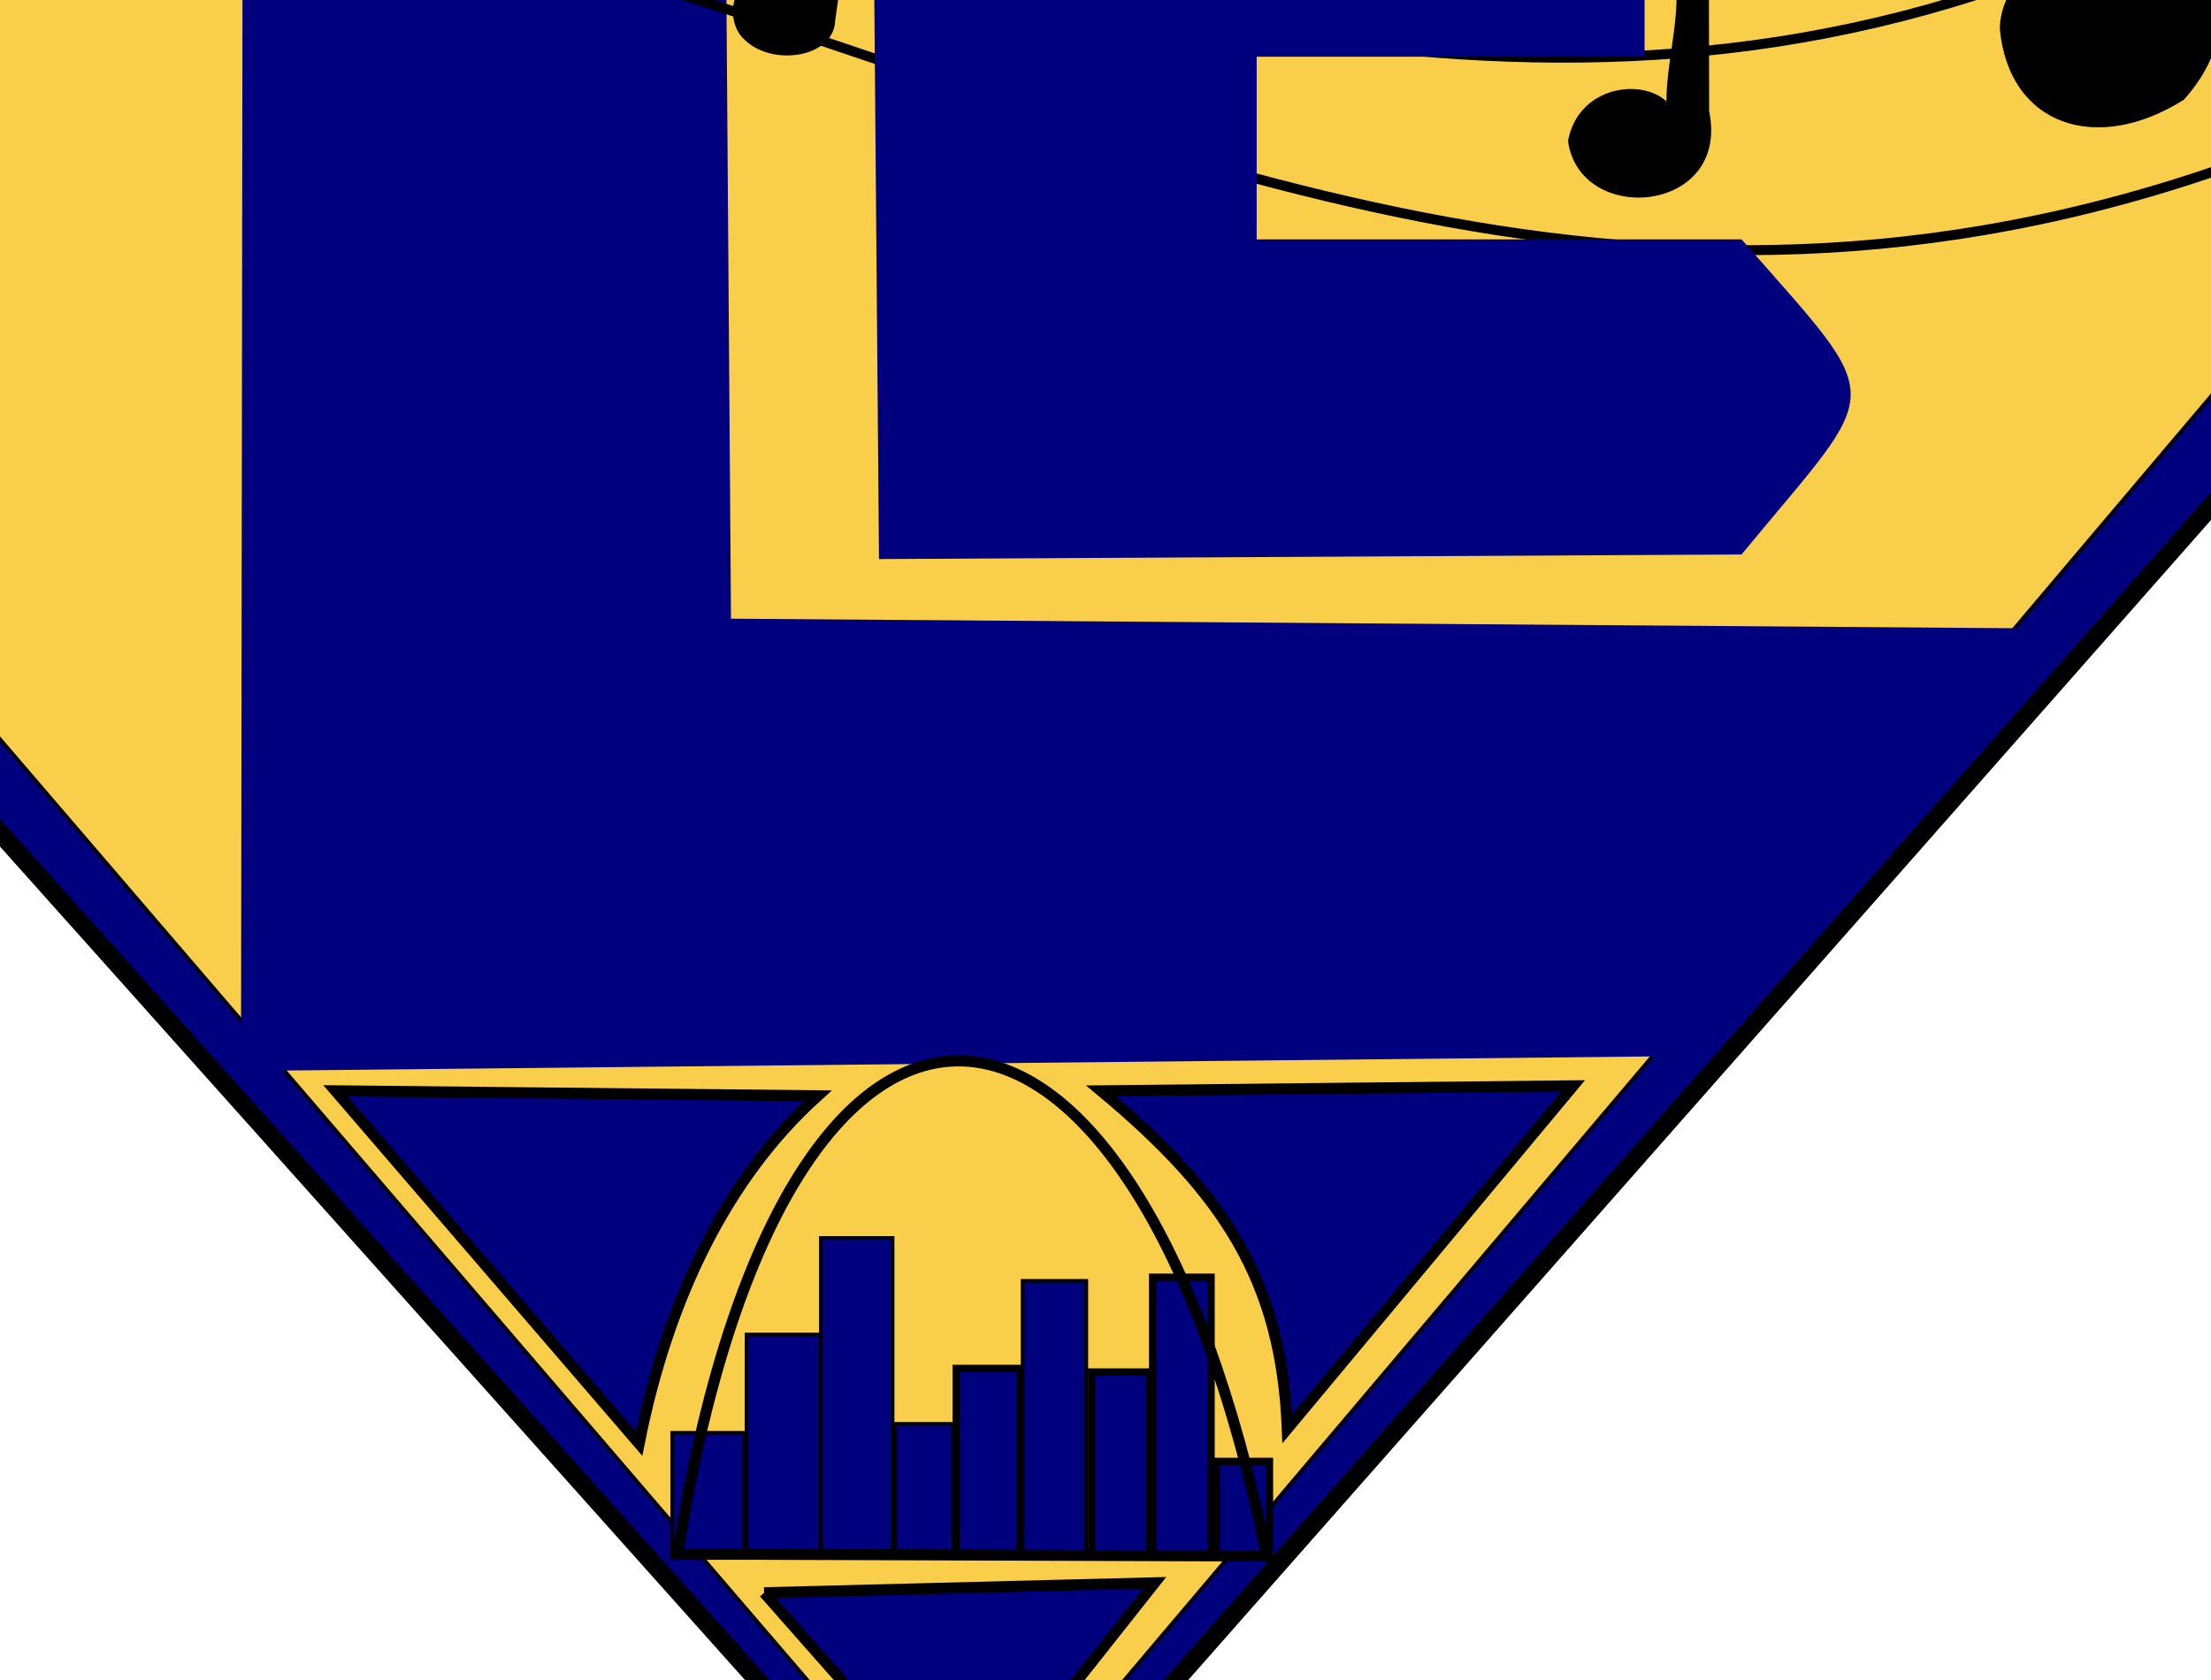 <?xml version="1.0"?><svg width="600" height="456" xmlns="http://www.w3.org/2000/svg">
 <!-- Created with SVG-edit - http://svg-edit.googlecode.com/ -->
 <title>Lakes Entertainment</title>

 <g>
  <title>Layer 1</title>
  <g id="svg_62">
   <path id="svg_2" d="m-67.279,-230l660.886,1.756l175.393,173.888l-506.288,574.356l-511.712,-572.6l181.721,-177.4z" stroke-width="5" stroke="#000000" fill="#00007f"/>
   <path id="svg_4" d="m-29.876,-185.486l585.356,1.621l155.348,160.44l-448.427,529.936l-453.23,-528.316c53.651,-54.56 107.302,-109.12 160.953,-163.681z" stroke="#000000" fill="#f9ce4a"/>
   <path stroke-width="0" id="svg_6" d="m66.095,-209.766l-0.693,500.45l393.35,-4.047l102.493,-116.007l-362.879,-2.698l-2.77,-379.047l-129.501,1.349z" stroke="#000000" fill="#00007f"/>
   <g transform="matrix(-0.292, 1.319, -1.354, -0.284, 463.754, -369.326)" id="svg_19">
    <path id="svg_10" d="m352.856,409.836c-189.922,-203.849 -11.467,-454.92 -234.095,-578.044" stroke-width="2" stroke="#000000" fill="none"/>
    <path id="svg_12" d="m353.98,408.654c-158.32,-230.772 61.949,-441.902 -201.188,-621.86" stroke-width="2" stroke="#000000" fill="none"/>
    <path id="svg_18" d="m354.32,408.336c-146.699,-260.243 102.551,-441.663 -158.543,-666.285" stroke-width="2" stroke="#000000" fill="none"/>
   </g>
   <path id="svg_27" d="m549.669,-71.063l102.629,-42.066c5.362,31.645 18.452,45.659 23.814,77.304c5.897,11.483 -3.475,30.531 -22.544,40.364c-20.507,10.401 -30.854,2.977 -34.73,-7.002c-10.262,-17.944 9.75,-35.567 29.053,-36.796l-17.834,-42.834l-48.173,19.025c4.093,11.172 11.035,31.195 15.128,42.368c9.199,16.062 8.228,33.838 -4.389,47.774c-23.633,14.96 -47.587,7.028 -49.943,-19.41c0.378,-16.519 23.462,-32.797 37.18,-19.287l-30.19,-59.44z" stroke-width="0" stroke="#000000" fill="#000000"/>
   <path id="svg_28" d="m372.257,-77.118l-4.558,14.677c-21.848,-8.562 -23.736,9.785 -17.494,15.166c7.31,7.339 24.229,5.137 24.64,-5.137l3.45,-24.707l5.667,11.497c-1.232,-7.339 -5.667,-18.102 -6.899,-25.441c-2.669,3.506 -4.6,6.768 -4.805,13.943z" stroke-width="0" stroke="#000000" fill="#000000"/>
   <path id="svg_43" d="m452.386,-14.603c18.092,-4.011 17.919,2.751 37.065,-11.71c-5.065,10.641 4.295,8.239 6.697,15.186c-15.223,2.85 -24.206,-1.913 -32.403,7.903l0.065,33.393c5.788,27.88 -35.123,31.319 -38.299,8.109c2.693,-14.777 19.79,-17.205 26.699,-10.766c0.059,-14.038 6.089,-28.71 0.176,-42.115z" stroke-width="0" stroke="#000000" fill="#000000"/>
   <path id="svg_7" d="m236.454,-97.409l2.078,249.153l234.071,-1.24c38.781,-47.104 40.166,-39.666 0,-85.53l-131.578,0l0,-49.583l105.263,0l0,-59.499l-112.188,-1.24l1.385,-45.864l131.578,1.24c43.859,-40.493 46.168,-38.944 0,-78.197l-228.531,-2.479l-2.078,73.239z" stroke-width="0" stroke="#000000" fill="#00007f"/>
   <path id="svg_20" d="m-92.478,-66.249l-5.928,20.439c-28.414,-11.923 -30.871,13.626 -22.752,21.12c9.507,10.219 31.512,7.154 32.046,-7.154l4.486,-34.405l7.371,16.01c-1.602,-10.219 -7.371,-25.208 -8.973,-35.427c-3.472,4.883 -5.982,9.425 -6.249,19.417z" stroke-width="0" stroke="#000000" fill="#000000"/>
   <path id="svg_21" d="m-37.259,-103.88l44.491,-0.671c-2.894,14.757 -0.207,23.142 -3.1,37.9c0.413,6.037 -5.994,12.745 -14.572,13.751c-9.198,1.006 -11.885,-4.025 -11.781,-9.056c-1.034,-9.615 9.094,-13.863 16.432,-11.068l0,-21.801l-20.773,0c-0.207,5.59 -0.723,15.54 -0.93,21.13c0.93,8.609 -2.17,16.211 -8.991,20.124c-11.058,2.46 -18.706,-5.143 -15.502,-17.105c2.687,-7.155 13.745,-10.285 16.742,-2.012l-2.015,-31.192z" stroke-width="0" stroke="#000000" fill="#000000"/>
   <path id="svg_24" d="m88.325,-72.669l-7.687,29.815c-23.269,-11.212 -31.58,20.768 -4.155,23.317c10.388,0.382 15.79,-8.791 16.621,-17.583l-1.247,-48.544l-3.532,12.996z" stroke-width="0" stroke="#000000" fill="#000000"/>
   <path id="svg_25" d="m151.105,-83.646l44.491,-0.671c-2.894,14.757 -0.207,23.142 -3.1,37.9c0.413,6.037 -5.994,12.745 -14.572,13.751c-9.198,1.006 -11.885,-4.025 -11.781,-9.056c-1.034,-9.615 9.094,-13.863 16.432,-11.068l0,-21.801l-20.773,0c-0.207,5.59 -0.723,15.54 -0.93,21.13c0.93,8.608 -2.17,16.211 -8.991,20.124c-11.058,2.46 -18.706,-5.143 -15.502,-17.105c2.687,-7.155 13.745,-10.285 16.742,-2.012l-2.015,-31.192z" stroke-width="0" stroke="#000000" fill="#000000"/>
   <path id="svg_26" d="m224.058,-19.114l-4.558,14.677c-21.848,-8.562 -23.736,9.785 -17.494,15.166c7.31,7.339 24.229,5.137 24.64,-5.137l3.45,-24.707l5.667,11.497c-1.232,-7.339 -5.667,-18.102 -6.899,-25.441c-2.669,3.506 -4.6,6.768 -4.805,13.943z" stroke-width="0" stroke="#000000" fill="#000000"/>
   <g transform="matrix(1.245, -0.591, 0.606, 1.213, -79.633, -137.672)" id="svg_42">
    <line stroke-width="3" id="svg_38" y2="69.489" x2="57.494" y1="96.508" x1="44.395" stroke="#000000" fill="none"/>
    <line stroke-width="3" id="svg_39" y2="73.492" x2="61.237" y1="100.511" x1="48.138" stroke="#000000" fill="none"/>
    <line stroke-width="3" id="svg_40" y2="80.473" x2="40.709" y1="94.331" x1="66.045" stroke="#000000" fill="none"/>
    <line stroke-width="3" id="svg_41" y2="74.669" x2="42.955" y1="88.527" x1="68.291" stroke="#000000" fill="none"/>
   </g>
   <rect id="svg_55" height="78.237" width="0" y="381.061" x="1075.785" stroke-width="3" stroke="#000000" fill="none"/>
   <g id="svg_57">
    <rect id="svg_47" height="33.967" width="19.446" y="388.911" x="182.438" stroke="#000000" fill="#00007f"/>
    <rect id="svg_48" height="60.656" width="20.166" y="362.222" x="202.604" stroke="#000000" fill="#00007f"/>
    <rect id="svg_49" height="86.859" width="19.446" y="336.019" x="222.77" stroke="#000000" fill="#00007f"/>
    <rect id="svg_50" height="36.393" width="15.845" y="386.484" x="242.936" stroke="#000000" fill="#00007f"/>
    <rect id="svg_51" height="50.951" width="17.285" y="371.442" x="259.501" stroke-width="2" stroke="#000000" fill="#00007f"/>
    <rect id="svg_52" height="74.728" width="17.285" y="347.665" x="277.507" stroke="#000000" fill="#00007f"/>
    <rect id="svg_53" height="49.98" width="15.845" y="372.412" x="296.232" stroke-width="2" stroke="#000000" fill="#00007f"/>
    <rect id="svg_54" height="75.698" width="15.845" y="346.694" x="312.797" stroke-width="2" stroke="#000000" fill="#00007f"/>
    <rect id="svg_56" height="25.718" width="14.404" y="396.674" x="330.083" stroke-width="2" stroke="#000000" fill="#00007f"/>
   </g>
   <path id="svg_46" d="m183.879,421.793c28.744,-181.999 123.958,-175.064 159.888,0.562l-159.888,-0.562z" stroke-width="3" stroke="#000000" fill="none"/>
   <path id="svg_59" d="m207.369,432.32l105.955,-2.698l-51.246,64.748l-54.709,-62.05z" stroke-width="3" stroke="#000000" fill="#00007f"/>
   <path id="svg_60" d="m91.026,296.079l130.886,1.349c-24.469,22.032 -40.628,54.856 -48.476,94.424l-82.41,-95.773z" stroke-width="3" stroke="#000000" fill="#00007f"/>
   <path id="svg_61" d="m298.781,296.079l128.116,-1.349l-77.562,93.076c-1.616,-40.018 -17.082,-63.849 -50.554,-91.727z" stroke-width="3" stroke="#000000" fill="#00007f"/>
  </g>
 </g>
</svg>